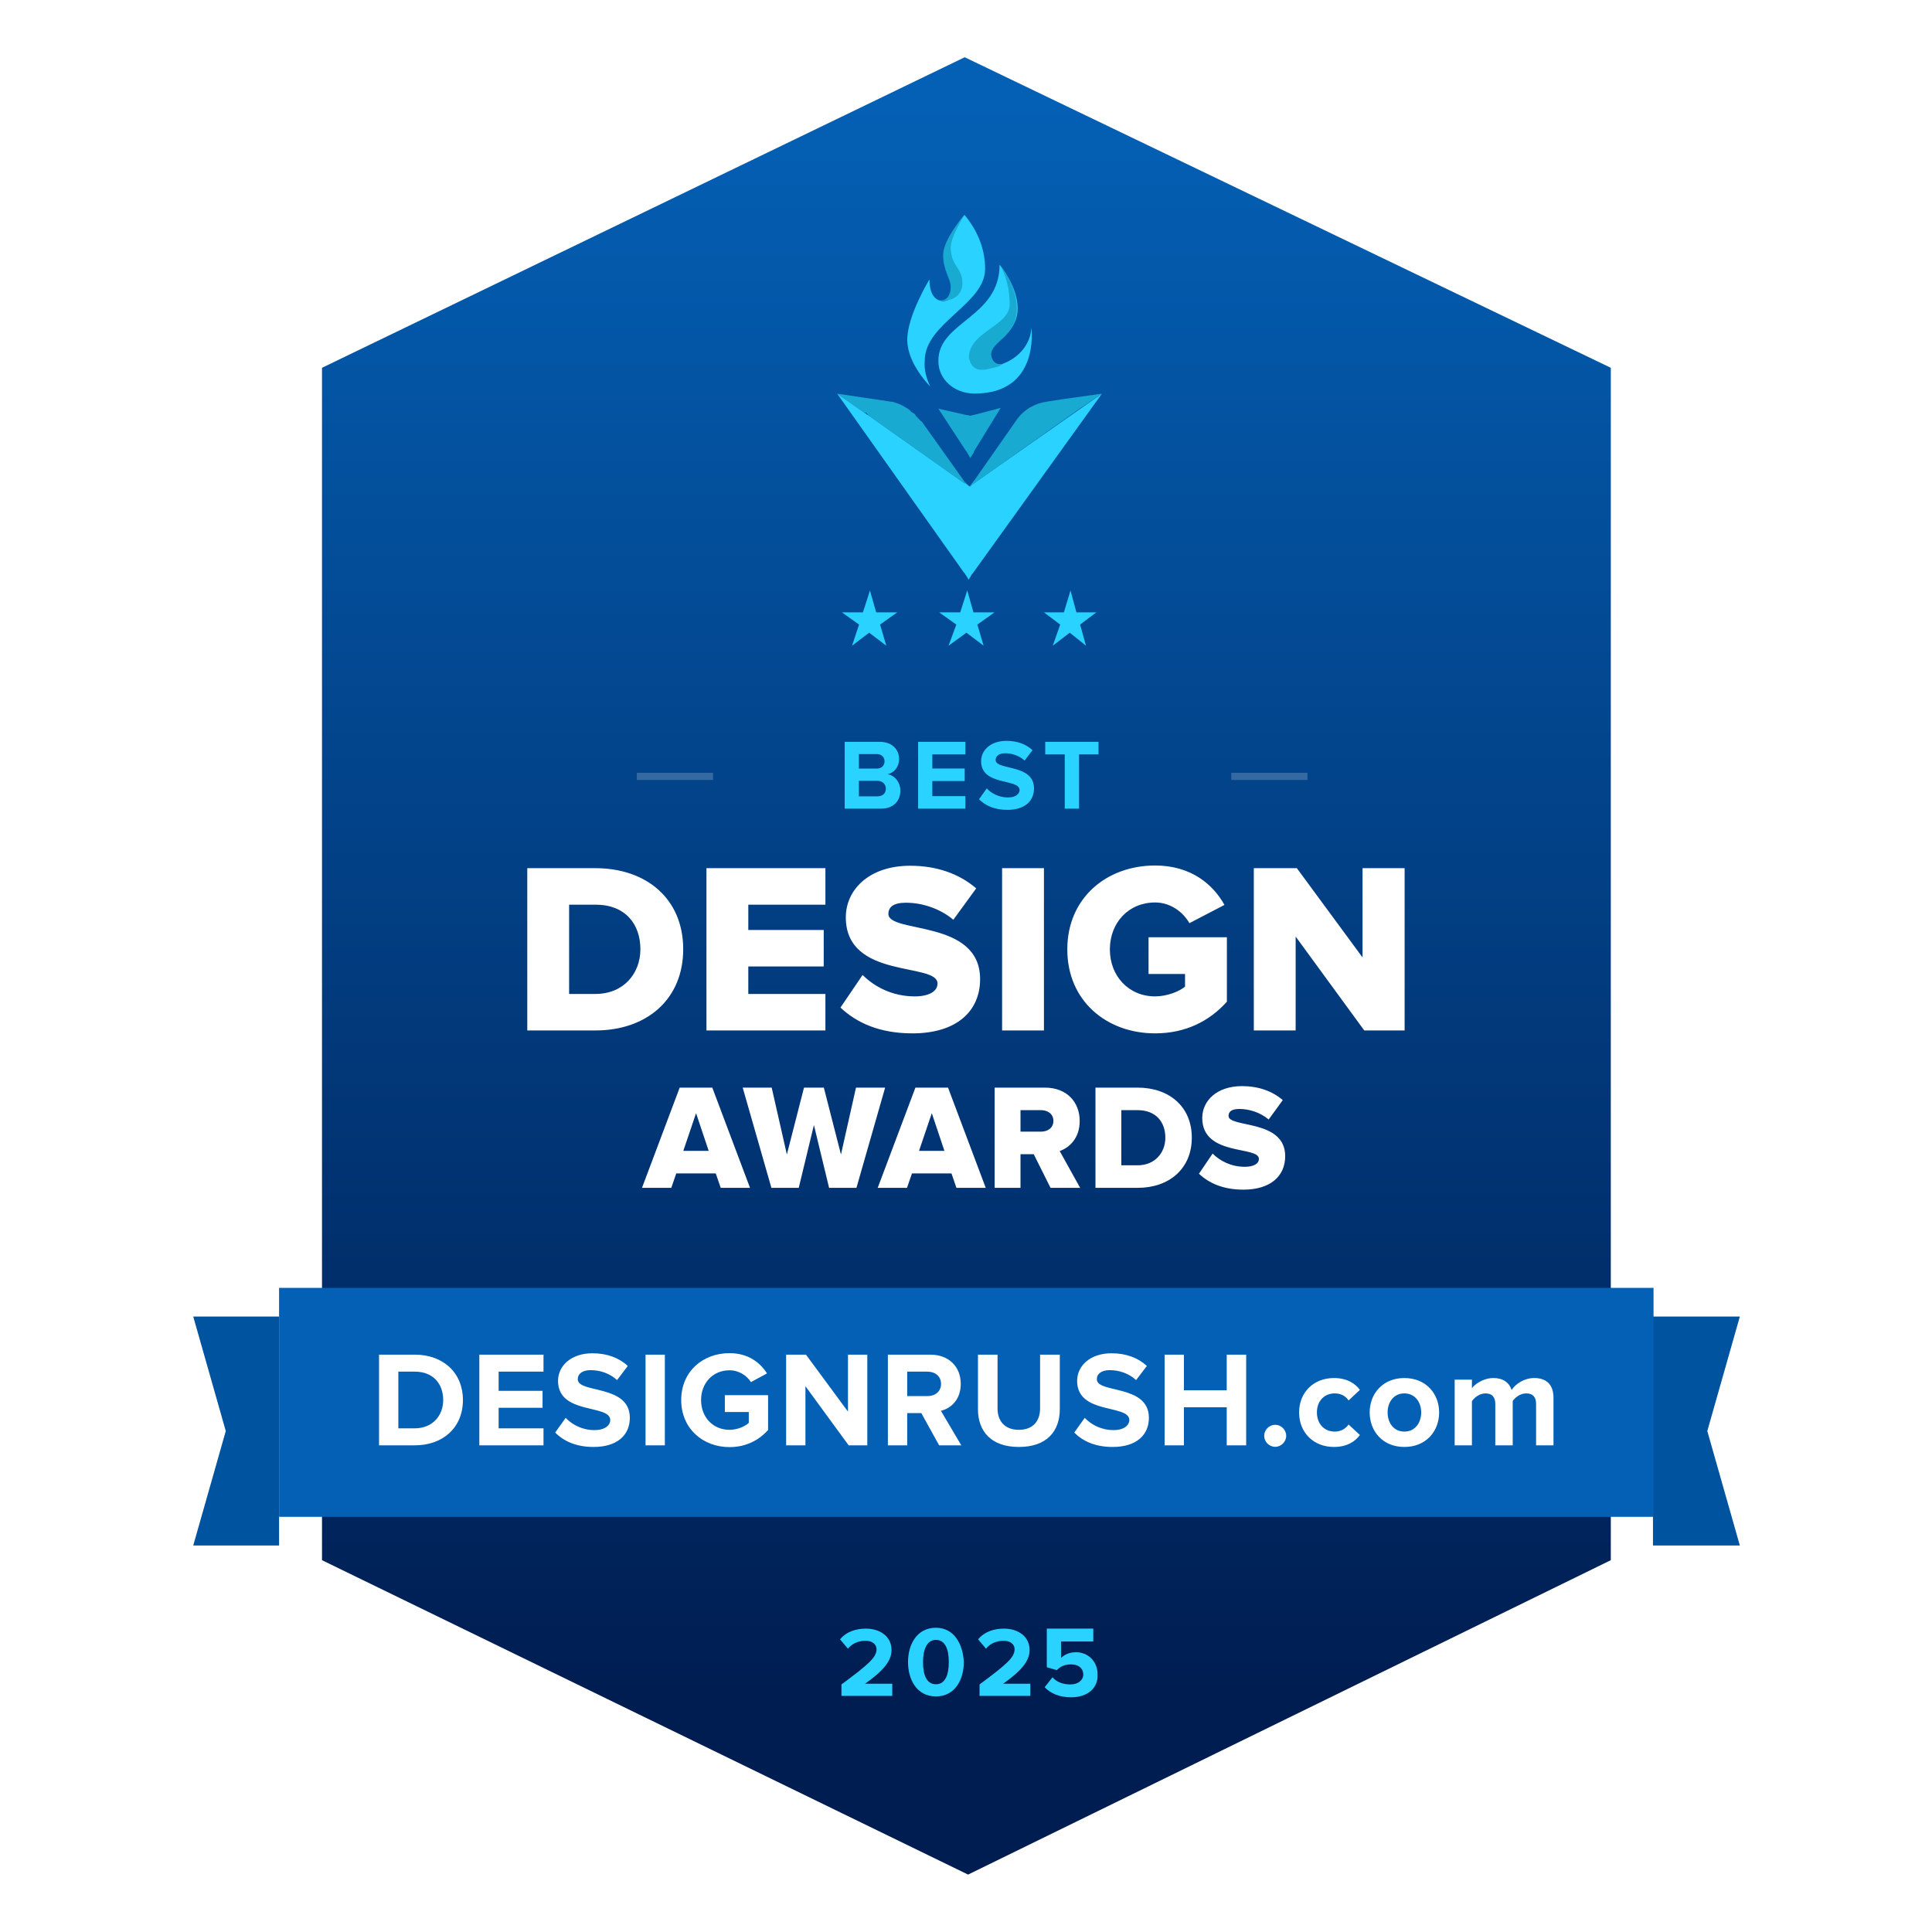 <svg width="120" height="120" viewBox="0 0 120 120" fill="none" xmlns="http://www.w3.org/2000/svg">
<g clip-path="url(#clip0_18805_30808)">
<path d="M17.454 81.773H12.002L14.023 88.884L12.002 95.994H17.407L17.454 88.215V81.773Z" fill="#00539F"/>
<path d="M102.66 81.773H108.065L106.044 88.884L108.065 95.994H102.66V88.215V81.773Z" fill="#00539F"/>
<g filter="url(#filter0_d_18805_30808)">
<path d="M17.334 20.505L59.885 0L102.66 20.505V99.232L60.108 119.99L17.334 99.232V20.505Z" fill="white"/>
</g>
<path d="M20 22.844L59.92 3.555L100.05 22.844V96.906L60.129 116.434L20 96.906V22.844Z" fill="url(#paint0_linear_18805_30808)"/>
<path d="M59.4 38.793L58.336 38.035H59.642L60.077 36.672L60.464 38.035H61.77L60.706 38.793L61.093 40.106L60.028 39.298L58.916 40.106L59.4 38.793Z" fill="#2AD2FF"/>
<path d="M65.85 38.793L64.842 38.035H66.079L66.491 36.672L66.858 38.035H68.095L67.087 38.793L67.453 40.106L66.445 39.298L65.391 40.106L65.85 38.793Z" fill="#2AD2FF"/>
<path d="M53.357 38.793L52.293 38.035H53.599L54.034 36.672L54.421 38.035H55.727L54.663 38.793L55.05 40.106L53.986 39.298L52.922 40.106L53.357 38.793Z" fill="#2AD2FF"/>
<path d="M60.219 30.23C60.169 30.181 60.169 30.23 60.219 30.23L59.969 30.081L59.919 30.031L54.003 25.848C54.003 25.848 53.953 25.848 53.953 25.798L53.853 25.698L53.803 25.648H53.702L51.998 24.453L55.357 24.951C55.507 24.951 55.557 25.001 55.708 25.051C55.758 25.051 55.858 25.101 55.858 25.101C56.008 25.15 56.058 25.2 56.159 25.25C56.259 25.3 56.309 25.35 56.409 25.399C56.46 25.449 56.56 25.499 56.56 25.549C56.61 25.599 56.66 25.599 56.71 25.648C56.81 25.698 56.861 25.748 56.861 25.798C57.011 25.947 57.111 26.097 57.262 26.196L59.919 29.931L59.969 29.981L60.219 30.23Z" fill="#18AAD1"/>
<path d="M60.169 36.008L59.919 35.609L59.868 35.559L51.998 24.453L53.702 25.648L54.003 25.848L59.919 30.031H59.969L60.169 30.181C60.169 30.181 60.219 30.181 60.219 30.23L60.47 30.031L68.441 24.453L60.42 35.609L60.37 35.659L60.169 36.008Z" fill="url(#paint1_linear_18805_30808)"/>
<path d="M60.263 28.447L60.043 28.058L59.999 28.009L58.285 25.385L59.999 25.773H60.043L60.263 25.822L60.483 25.773L62.154 25.336L60.483 28.058V28.107L60.263 28.447Z" fill="#18AAD1"/>
<path d="M68.442 24.453L65.966 24.799L65.025 24.947C64.282 25.046 63.588 25.441 63.142 26.083L60.518 29.835L60.468 29.885L60.221 30.23L60.518 29.934L60.567 29.885L60.221 30.23L66.907 25.49L68.442 24.453Z" fill="#18AAD1"/>
<path d="M61.187 16.699C61.187 18.902 57.437 20.054 57.437 22.407C57.388 22.958 57.536 23.509 57.782 24.009C57.782 24.009 56.351 22.607 56.351 21.105C56.351 19.603 57.733 17.35 57.733 17.35C57.733 18.351 58.128 18.652 58.523 18.702H58.572C59.016 18.702 59.263 18.351 59.263 17.85C59.263 17.35 58.72 16.849 58.72 15.847C58.72 14.896 59.904 13.344 59.904 13.344C60.743 14.345 61.187 15.497 61.187 16.699Z" fill="#2AD2FF"/>
<path d="M60.533 24.445C59.248 24.445 58.285 23.54 58.285 22.445V22.397C58.285 19.969 62.085 19.731 62.085 16.445C62.192 16.588 63.209 17.826 63.209 19.159C63.209 20.826 61.442 21.254 61.442 22.064C61.442 22.397 61.603 22.635 62.138 22.635C62.192 22.635 62.245 22.635 62.299 22.588C63.316 22.207 64.011 21.35 64.065 20.35C64.065 20.397 64.6 24.445 60.533 24.445Z" fill="#2AD2FF"/>
<path d="M62.206 22.636C62.299 22.606 62.072 22.749 61.956 22.778C61.269 22.95 60.41 23.293 60.179 22.211C60.179 20.607 62.713 20.256 62.713 18.902C62.713 18.05 62.529 17.197 62.114 16.445C62.206 16.596 63.158 17.768 63.158 19.172C63.158 20.927 61.561 21.182 61.561 22.034C61.607 22.385 61.792 22.636 62.206 22.636Z" fill="#18AAD1"/>
<path d="M59.775 17.56C59.775 18.8 58.409 18.701 58.324 18.651H58.452C58.836 18.651 59.05 18.304 59.05 17.808C59.05 17.312 58.58 16.816 58.58 15.824C58.58 14.882 59.896 13.344 59.896 13.344C59.555 13.989 59.092 14.683 59.05 15.377C59.05 16.518 59.775 16.618 59.775 17.56Z" fill="#18AAD1"/>
<path d="M36.996 64.002C40.154 64.002 42.435 62.083 42.435 58.956C42.435 55.828 40.154 53.924 36.98 53.924H32.75V64.002H36.996ZM36.98 61.736H35.349V56.191H36.996C38.839 56.191 39.776 57.399 39.776 58.956C39.776 60.452 38.748 61.736 36.98 61.736ZM51.268 64.002V61.736H46.478V60.028H51.162V57.762H46.478V56.191H51.268V53.924H43.879V64.002H51.268ZM56.675 64.184C59.38 64.184 60.876 62.839 60.876 60.814C60.876 57.067 55.179 58.004 55.179 56.765C55.179 56.327 55.512 56.07 56.267 56.07C57.264 56.07 58.367 56.417 59.214 57.127L60.634 55.178C59.561 54.256 58.156 53.773 56.539 53.773C53.955 53.773 52.535 55.284 52.535 56.976C52.535 60.859 58.231 59.756 58.231 61.086C58.231 61.585 57.688 61.887 56.811 61.887C55.421 61.887 54.303 61.282 53.578 60.557L52.203 62.582C53.215 63.534 54.635 64.184 56.675 64.184ZM64.841 64.002V53.924H62.242V64.002H64.841ZM71.746 64.184C73.65 64.184 75.131 63.413 76.204 62.219V58.215H71.338V60.497H73.605V61.282C73.242 61.585 72.487 61.887 71.746 61.887C70.099 61.887 68.936 60.618 68.936 58.971C68.936 57.309 70.099 56.054 71.746 56.054C72.728 56.054 73.499 56.674 73.877 57.339L76.053 56.206C75.358 54.952 73.998 53.758 71.746 53.758C68.74 53.758 66.292 55.767 66.292 58.971C66.292 62.174 68.74 64.184 71.746 64.184ZM87.244 64.002V53.924H84.63V59.469L80.55 53.924H77.876V64.002H80.475V58.17L84.736 64.002H87.244Z" fill="white"/>
<path d="M46.585 73.779L44.242 67.554H42.217L39.875 73.779H41.695L42.003 72.883H44.457L44.765 73.779H46.585ZM44.018 71.483H42.441L43.234 69.141L44.018 71.483ZM53.195 73.779L54.977 67.554H53.167L52.234 71.707L51.17 67.554H49.938L48.874 71.707L47.931 67.554H46.13L47.913 73.779H49.611L50.554 69.878L51.496 73.779H53.195ZM61.226 73.779L58.884 67.554H56.858L54.516 73.779H56.336L56.644 72.883H59.098L59.406 73.779H61.226ZM58.66 71.483H57.082L57.876 69.141L58.66 71.483ZM67.09 73.779L65.82 71.493C66.408 71.287 67.062 70.709 67.062 69.626C67.062 68.469 66.278 67.554 64.896 67.554H61.779V73.779H63.385V71.689H64.206L65.251 73.779H67.09ZM64.654 70.289H63.385V68.954H64.654C65.083 68.954 65.428 69.188 65.428 69.617C65.428 70.055 65.083 70.289 64.654 70.289ZM70.665 73.779C72.615 73.779 74.025 72.594 74.025 70.662C74.025 68.73 72.615 67.554 70.656 67.554H68.042V73.779H70.665ZM70.656 72.379H69.648V68.954H70.665C71.803 68.954 72.382 69.701 72.382 70.662C72.382 71.586 71.747 72.379 70.656 72.379ZM77.231 73.891C78.901 73.891 79.825 73.061 79.825 71.81C79.825 69.495 76.307 70.074 76.307 69.309C76.307 69.038 76.512 68.879 76.979 68.879C77.595 68.879 78.276 69.094 78.799 69.533L79.676 68.329C79.013 67.76 78.145 67.461 77.147 67.461C75.551 67.461 74.674 68.394 74.674 69.439C74.674 71.838 78.192 71.157 78.192 71.978C78.192 72.286 77.856 72.472 77.315 72.472C76.456 72.472 75.766 72.099 75.318 71.651L74.469 72.902C75.094 73.49 75.971 73.891 77.231 73.891Z" fill="white"/>
<path d="M55.375 105.334H52.264V104.623C53.953 103.378 54.442 102.934 54.442 102.445C54.442 102.09 54.131 101.912 53.775 101.912C53.287 101.912 52.931 102.089 52.664 102.401L52.175 101.823C52.575 101.334 53.198 101.156 53.775 101.156C54.664 101.156 55.375 101.645 55.375 102.489C55.375 103.201 54.797 103.823 53.731 104.578H55.42V105.334H55.375Z" fill="#2AD2FF"/>
<path d="M58.131 101.102C56.931 101.102 56.398 102.168 56.398 103.235C56.398 104.301 56.931 105.368 58.131 105.368C59.331 105.368 59.865 104.301 59.865 103.235C59.82 102.168 59.287 101.102 58.131 101.102ZM58.131 104.612C57.554 104.612 57.331 104.035 57.331 103.235C57.331 102.479 57.554 101.857 58.131 101.857C58.709 101.857 58.931 102.435 58.931 103.235C58.931 104.035 58.709 104.612 58.131 104.612Z" fill="#2AD2FF"/>
<path d="M63.951 105.334H60.841V104.623C62.529 103.378 63.018 102.934 63.018 102.445C63.018 102.09 62.707 101.912 62.352 101.912C61.863 101.912 61.507 102.089 61.241 102.401L60.752 101.823C61.152 101.334 61.774 101.156 62.352 101.156C63.24 101.156 63.951 101.645 63.951 102.489C63.951 103.201 63.374 103.823 62.307 104.578H63.996V105.334H63.951Z" fill="#2AD2FF"/>
<path d="M66.529 105.423C65.818 105.423 65.284 105.2 64.885 104.8L65.373 104.178C65.64 104.489 66.04 104.623 66.484 104.623C66.973 104.623 67.284 104.356 67.284 104C67.284 103.645 67.018 103.378 66.529 103.378C66.173 103.378 65.907 103.467 65.64 103.734L65.018 103.556V101.156H67.906V101.956H65.907V102.978C66.129 102.756 66.44 102.623 66.84 102.623C67.551 102.623 68.173 103.156 68.173 104C68.218 104.845 67.551 105.423 66.529 105.423Z" fill="#2AD2FF"/>
<path d="M102.704 79.992H17.334V94.213H102.704V79.992Z" fill="#0460B5"/>
<path d="M25.763 89.772C27.528 89.772 28.753 88.657 28.753 86.96C28.753 85.263 27.528 84.14 25.763 84.14H23.543V89.772H25.763ZM25.763 88.716H24.742V85.195H25.763C26.92 85.195 27.528 85.964 27.528 86.96C27.528 87.914 26.878 88.716 25.763 88.716ZM33.758 89.772V88.716H30.971V87.441H33.699V86.386H30.971V85.195H33.758V84.14H29.772V89.772H33.758ZM36.865 89.873C38.385 89.873 39.12 89.096 39.12 88.066C39.12 85.964 35.886 86.563 35.886 85.668C35.886 85.33 36.173 85.102 36.688 85.102C37.262 85.102 37.87 85.297 38.326 85.719L38.993 84.841C38.436 84.326 37.693 84.055 36.797 84.055C35.472 84.055 34.661 84.832 34.661 85.769C34.661 87.889 37.904 87.205 37.904 88.201C37.904 88.522 37.583 88.826 36.924 88.826C36.147 88.826 35.531 88.48 35.134 88.066L34.484 88.978C35.007 89.51 35.784 89.873 36.865 89.873ZM41.295 89.772V84.14H40.096V89.772H41.295ZM45.309 89.882C46.331 89.882 47.133 89.459 47.707 88.818V86.656H45.022V87.703H46.508V88.379C46.28 88.59 45.807 88.809 45.309 88.809C44.287 88.809 43.544 88.024 43.544 86.96C43.544 85.896 44.287 85.111 45.309 85.111C45.908 85.111 46.39 85.448 46.643 85.845L47.639 85.305C47.217 84.638 46.483 84.047 45.309 84.047C43.662 84.047 42.311 85.178 42.311 86.96C42.311 88.733 43.662 89.882 45.309 89.882ZM53.869 89.772V84.14H52.67V87.678L50.06 84.14H48.828V89.772H50.027V86.099L52.712 89.772H53.869ZM59.708 89.772L58.441 87.627C59.049 87.484 59.674 86.951 59.674 85.955C59.674 84.908 58.956 84.14 57.782 84.14H55.148V89.772H56.347V87.771H57.225L58.331 89.772H59.708ZM57.605 86.715H56.347V85.195H57.605C58.086 85.195 58.45 85.482 58.45 85.955C58.45 86.428 58.086 86.715 57.605 86.715ZM63.284 89.873C64.998 89.873 65.826 88.919 65.826 87.517V84.14H64.601V87.484C64.601 88.269 64.154 88.809 63.284 88.809C62.414 88.809 61.959 88.269 61.959 87.484V84.14H60.743V87.526C60.743 88.91 61.57 89.873 63.284 89.873ZM69.106 89.873C70.625 89.873 71.36 89.096 71.36 88.066C71.36 85.964 68.126 86.563 68.126 85.668C68.126 85.33 68.413 85.102 68.928 85.102C69.502 85.102 70.11 85.297 70.566 85.719L71.233 84.841C70.676 84.326 69.933 84.055 69.038 84.055C67.712 84.055 66.902 84.832 66.902 85.769C66.902 87.889 70.144 87.205 70.144 88.201C70.144 88.522 69.823 88.826 69.165 88.826C68.388 88.826 67.771 88.48 67.374 88.066L66.724 88.978C67.248 89.51 68.025 89.873 69.106 89.873ZM77.402 89.772V84.14H76.195V86.352H73.535V84.14H72.336V89.772H73.535V87.407H76.195V89.772H77.402ZM79.205 89.865C79.576 89.865 79.888 89.552 79.888 89.181C79.888 88.809 79.576 88.497 79.205 88.497C78.833 88.497 78.521 88.809 78.521 89.181C78.521 89.552 78.833 89.865 79.205 89.865ZM82.852 89.873C83.688 89.873 84.194 89.51 84.465 89.13L83.764 88.48C83.57 88.75 83.274 88.919 82.903 88.919C82.252 88.919 81.796 88.438 81.796 87.728C81.796 87.019 82.252 86.546 82.903 86.546C83.274 86.546 83.57 86.698 83.764 86.985L84.465 86.327C84.194 85.955 83.688 85.592 82.852 85.592C81.594 85.592 80.69 86.479 80.69 87.728C80.69 88.987 81.594 89.873 82.852 89.873ZM87.226 89.873C88.577 89.873 89.387 88.894 89.387 87.728C89.387 86.572 88.577 85.592 87.226 85.592C85.883 85.592 85.073 86.572 85.073 87.728C85.073 88.894 85.883 89.873 87.226 89.873ZM87.226 88.919C86.559 88.919 86.187 88.37 86.187 87.728C86.187 87.095 86.559 86.546 87.226 86.546C87.893 86.546 88.273 87.095 88.273 87.728C88.273 88.37 87.893 88.919 87.226 88.919ZM96.49 89.772V86.825C96.49 85.989 96.043 85.592 95.291 85.592C94.666 85.592 94.126 85.964 93.89 86.335C93.738 85.871 93.358 85.592 92.758 85.592C92.133 85.592 91.593 85.981 91.424 86.225V85.693H90.352V89.772H91.424V87.028C91.584 86.799 91.897 86.546 92.268 86.546C92.707 86.546 92.876 86.816 92.876 87.196V89.772H93.957V87.019C94.109 86.799 94.421 86.546 94.802 86.546C95.241 86.546 95.409 86.816 95.409 87.196V89.772H96.49Z" fill="white"/>
<path opacity="0.2" fill-rule="evenodd" clip-rule="evenodd" d="M44.288 48.444H39.554V48H44.288V48.444Z" fill="white"/>
<path opacity="0.2" fill-rule="evenodd" clip-rule="evenodd" d="M81.208 48.444H76.474V48H81.208V48.444Z" fill="white"/>
<path d="M54.717 50.228C55.507 50.228 55.924 49.73 55.924 49.108C55.924 48.585 55.569 48.156 55.127 48.087C55.52 48.007 55.843 47.658 55.843 47.136C55.843 46.582 55.439 46.078 54.648 46.078H52.465V50.228H54.717ZM54.456 47.739H53.348V46.837H54.456C54.754 46.837 54.941 47.03 54.941 47.291C54.941 47.552 54.754 47.739 54.456 47.739ZM54.487 49.462H53.348V48.498H54.487C54.835 48.498 55.022 48.722 55.022 48.983C55.022 49.282 54.823 49.462 54.487 49.462ZM59.962 50.228V49.45H57.909V48.511H59.919V47.733H57.909V46.856H59.962V46.078H57.026V50.228H59.962ZM62.563 50.302C63.683 50.302 64.224 49.73 64.224 48.971C64.224 47.422 61.841 47.864 61.841 47.204C61.841 46.955 62.053 46.787 62.432 46.787C62.855 46.787 63.303 46.93 63.639 47.241L64.131 46.594C63.72 46.215 63.173 46.016 62.513 46.016C61.536 46.016 60.939 46.588 60.939 47.279C60.939 48.84 63.328 48.336 63.328 49.071C63.328 49.307 63.092 49.531 62.606 49.531C62.034 49.531 61.58 49.276 61.288 48.971L60.809 49.643C61.194 50.035 61.767 50.302 62.563 50.302ZM67.023 50.228V46.856H68.231V46.078H64.921V46.856H66.134V50.228H67.023Z" fill="#2AD2FF"/>
</g>
<defs>
<filter id="filter0_d_18805_30808" x="12.89" y="-4.444" width="94.214" height="128.88" filterUnits="userSpaceOnUse" color-interpolation-filters="sRGB">
<feFlood flood-opacity="0" result="BackgroundImageFix"/>
<feColorMatrix in="SourceAlpha" type="matrix" values="0 0 0 0 0 0 0 0 0 0 0 0 0 0 0 0 0 0 127 0" result="hardAlpha"/>
<feOffset/>
<feGaussianBlur stdDeviation="2.222"/>
<feComposite in2="hardAlpha" operator="out"/>
<feColorMatrix type="matrix" values="0 0 0 0 0 0 0 0 0 0 0 0 0 0 0 0 0 0 0.1 0"/>
<feBlend mode="normal" in2="BackgroundImageFix" result="effect1_dropShadow_18805_30808"/>
<feBlend mode="normal" in="SourceGraphic" in2="effect1_dropShadow_18805_30808" result="shape"/>
</filter>
<linearGradient id="paint0_linear_18805_30808" x1="60.025" y1="6.298" x2="60.025" y2="105.462" gradientUnits="userSpaceOnUse">
<stop stop-color="#0460B5"/>
<stop offset="1" stop-color="#001D51"/>
</linearGradient>
<linearGradient id="paint1_linear_18805_30808" x1="60.219" y1="36.042" x2="60.219" y2="29.929" gradientUnits="userSpaceOnUse">
<stop offset="1" stop-color="#2AD2FF"/>
</linearGradient>
<clipPath id="clip0_18805_30808">
<rect width="120" height="120" fill="white"/>
</clipPath>
</defs>
</svg>
